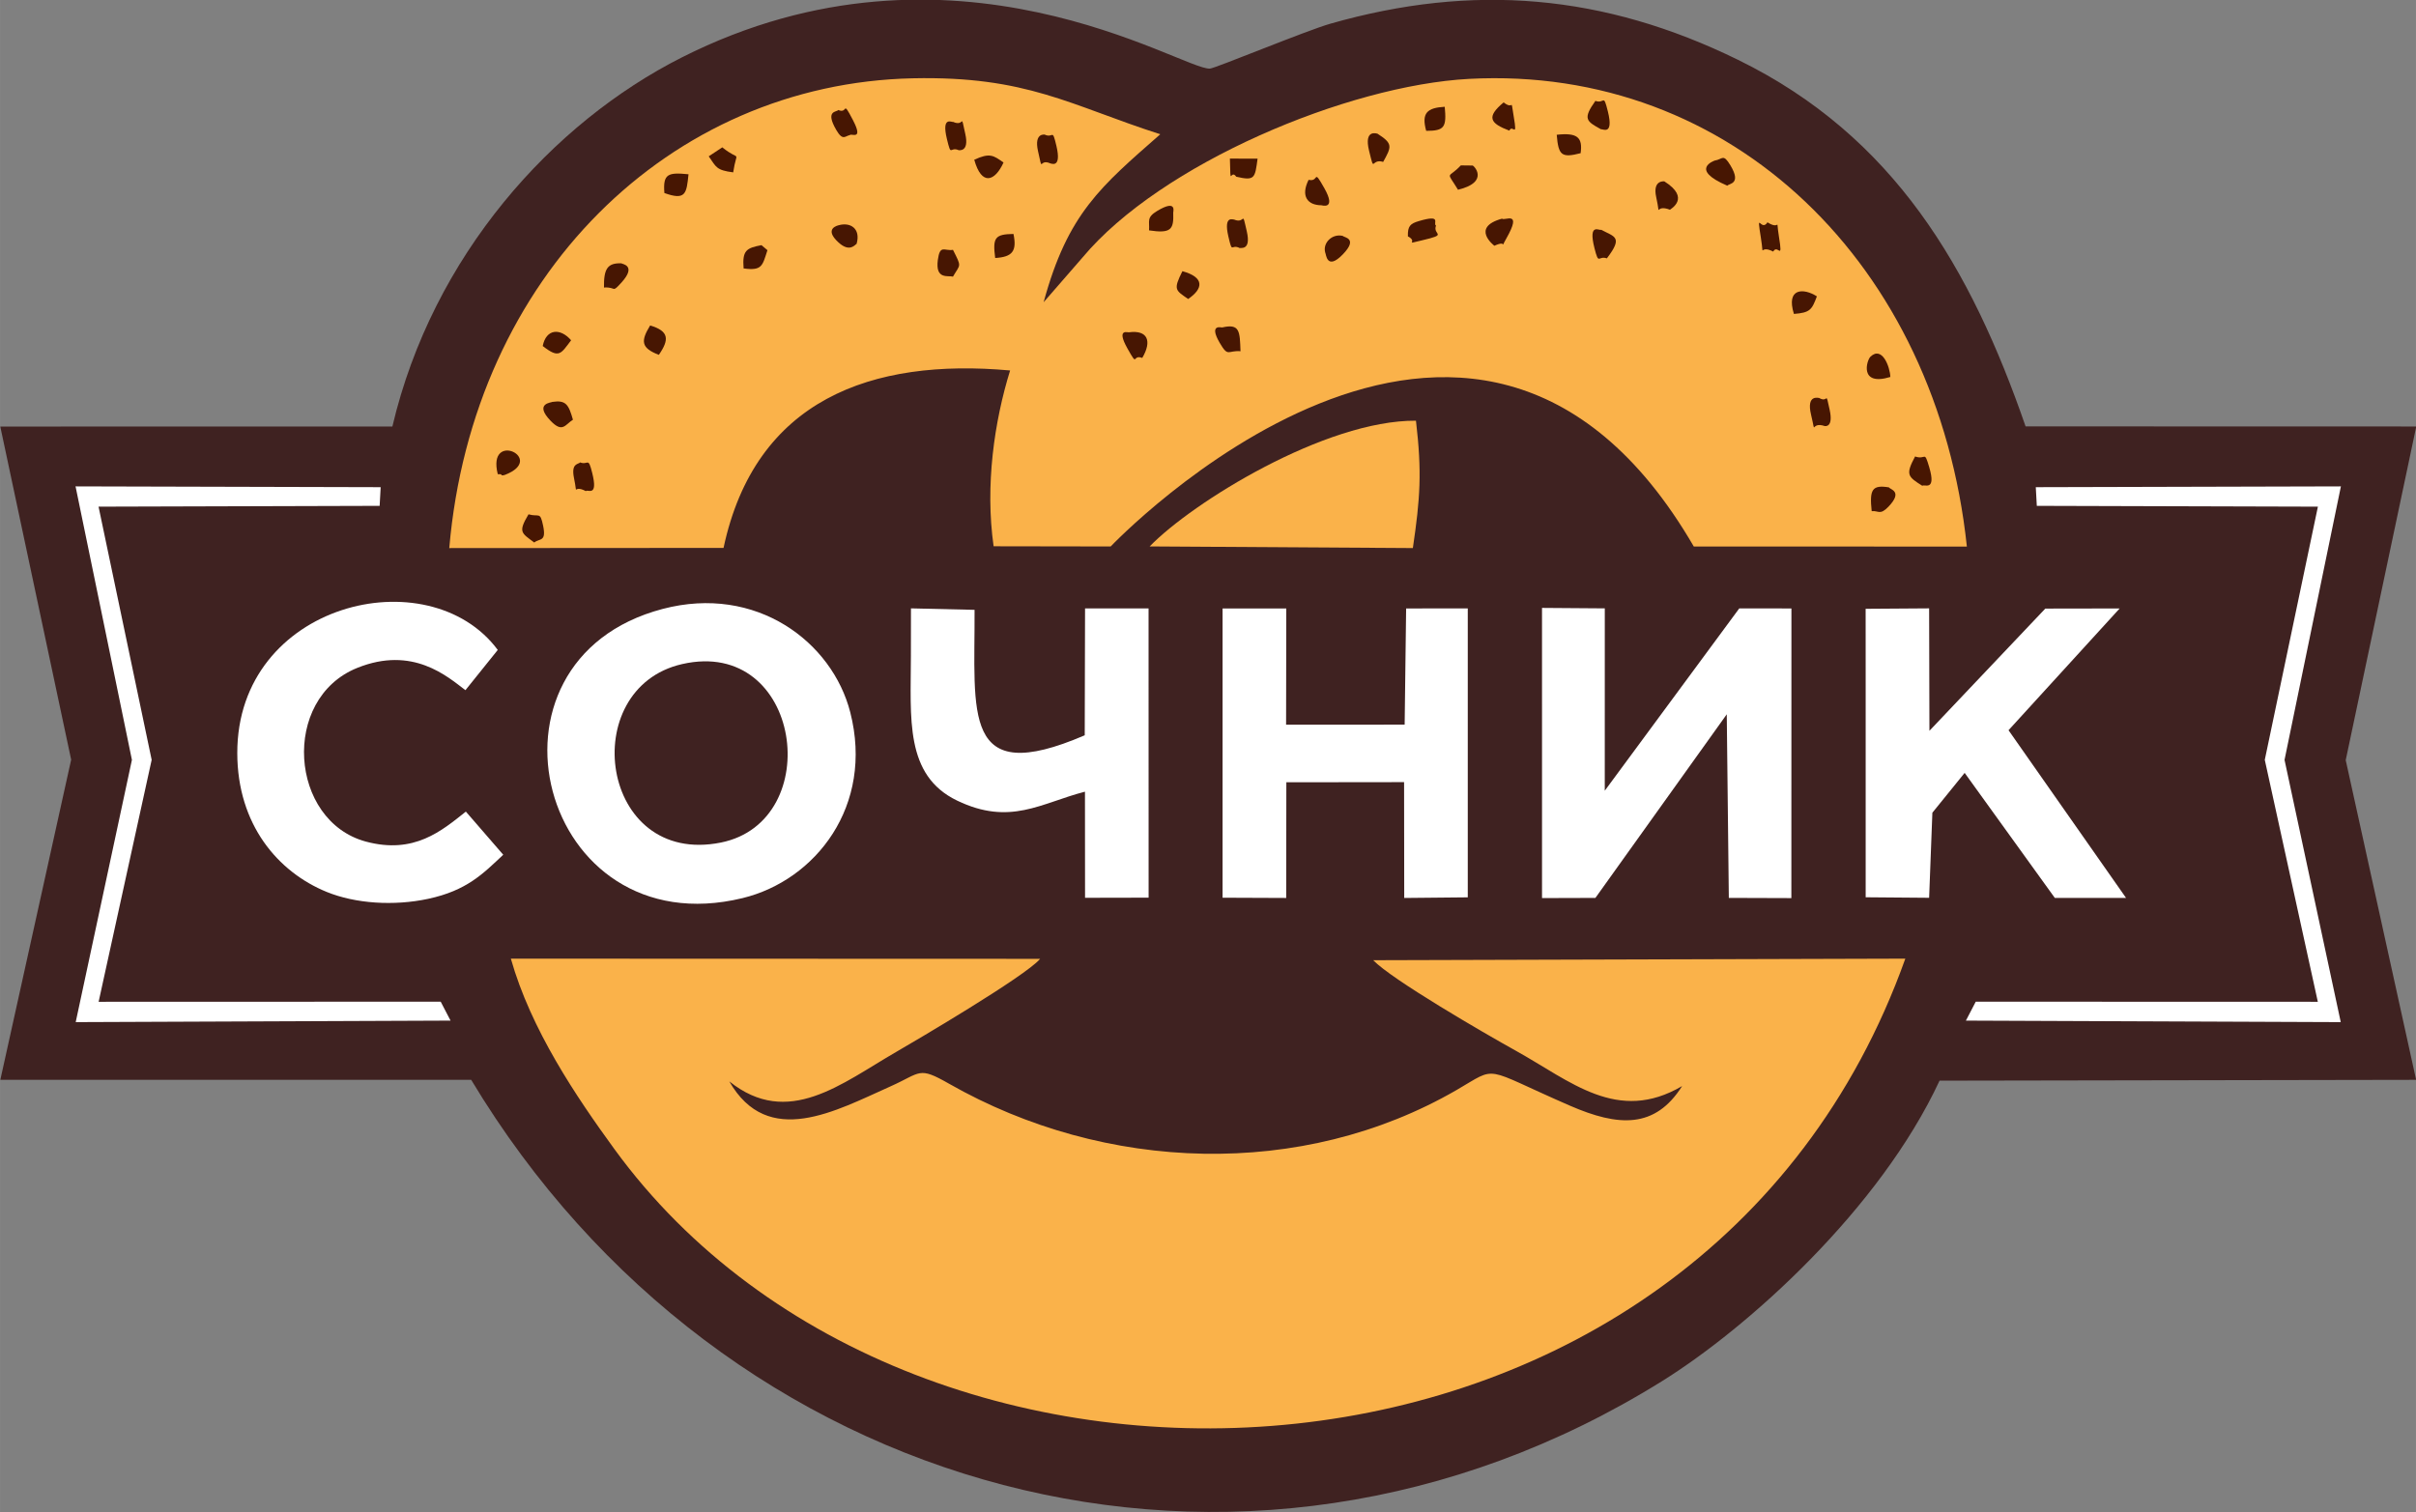 <?xml version="1.0" encoding="UTF-8"?> <!-- Creator: CorelDRAW 2019 (64-Bit) --> <svg xmlns="http://www.w3.org/2000/svg" xmlns:xlink="http://www.w3.org/1999/xlink" xmlns:xodm="http://www.corel.com/coreldraw/odm/2003" xml:space="preserve" width="52027px" height="32575px" style="shape-rendering:geometricPrecision; text-rendering:geometricPrecision; image-rendering:optimizeQuality; fill-rule:evenodd; clip-rule:evenodd" viewBox="0 0 52027 32575.5"><rect x="0" y="0" width="52027" height="32575.5" fill="#808080" stroke="none"/> <defs> <style type="text/css"> <![CDATA[ .fil0 {fill:#3F2221} .fil3 {fill:#471602} .fil1 {fill:#FAB24A} .fil2 {fill:white} ]]> </style> </defs> <g id="Слой_x0020_1">  <g id="_2272724763440"> <path class="fil0" d="M8449.44 9187.25l-8443.58 1.07 1526.13 7175.85 -1525.24 6895.97 10139.22 -0.7c5401.72,8990.35 16599.81,12115.68 25636.42,6496.77 1862.78,-1158.3 4696.32,-3708.51 5984.82,-6477.86l10262.85 -17.93 -1516.1 -6886.49 1518.9 -7186.96 -8412.86 -2.19c-1176.23,-3399.74 -2824.11,-6245.47 -6191.12,-7895.22 -2891.48,-1416.7 -5707.1,-1657.08 -8781.58,-778.47 -520.54,148.74 -2468.93,957.13 -2591.01,966.52 -586.27,44.82 -5525.31,-3195.54 -11375.4,-239.92 -2788.02,1408.63 -5364.75,4265.93 -6231.45,7949.56z"></path> <path class="fil1" d="M23310.79 5547.18l-836.87 962.6c521.09,-1917.73 1233.09,-2493.17 2511.51,-3617.71 -1933.55,-620.82 -2867.39,-1259.61 -5331.75,-1205.5 -5230.3,114.8 -9472.7,4258.88 -9979.42,10119.61l5906.58 -3.83c681.65,-3194.55 3189.7,-4092.49 6171.1,-3822.28 -339.96,1094.9 -541.74,2475.94 -355.18,3786.99l2520.7 4.06c1.03,0 7788.59,-8205.53 12557.36,0.66l5880.72 1.63c-643.88,-6079.22 -5065.04,-10373.77 -10718.58,-10074.47 -2620.61,138.75 -6642.71,1829.91 -8326.17,3848.24z"></path> <path class="fil1" d="M15704.93 23293.34c1264.46,1014.79 2413.14,47.71 3593.43,-633.98 367.88,-212.47 2783.03,-1628.51 3100.44,-2005.45l-11398.17 -3.87c433.28,1532.38 1408.9,2973.55 2227.76,4099.31 6493.5,8927.56 23406.89,8216.4 27801.76,-4099.5l-11458.95 33.71c395,413.48 2382.79,1567.91 3069.44,1948.81 1182.9,656.11 2190.87,1580.47 3582.88,762.18 -582.4,920.91 -1369.22,877.54 -2418,421.33 -1917.58,-834.03 -1526.08,-864.32 -2443.02,-334.12 -3319.77,1919.78 -7561.47,1780.28 -10926.8,-138.75 -664.79,-379.08 -592.85,-239.4 -1257.64,57.19 -1177.59,525.3 -2640.74,1349.24 -3473.13,-106.86z"></path> <polygon class="fil2" points="33206.64,19345.01 34355.98,19341.6 37184.9,15386.22 37229.3,19341.27 38576.02,19345.66 38577.51,13106.17 37453.57,13105.89 34557.8,17032.42 34558.31,13104.63 33206.41,13094.64 "></polygon> <path class="fil2" d="M14687.71 14304.95c2580.6,-590.38 3108.61,3387.08 836.46,3844.08 -2609.46,524.83 -3122.85,-3321.03 -836.46,-3844.08zm-417.27 -1188.41c-4234.32,1112.26 -2654.13,7293.44 1721.79,6228.79 1570.48,-382.11 2832.19,-1988.5 2317.44,-4001.92 -387.67,-1516.24 -2022.86,-2756.56 -4039.23,-2226.87z"></path> <polygon class="fil2" points="30280.15,13106.64 30248.36,15608.76 27695.16,15610.4 27699.36,13106.5 26327.48,13106.78 26327.29,19337.16 27697.5,19342.72 27700.58,16850.72 30236.22,16847.69 30239.16,19342.67 31607.59,19329.23 31607.73,13104.86 "></polygon> <polygon class="fil2" points="40176.24,14741.12 40176.24,19327.83 41542.71,19339.03 41612.64,17506.18 42307.87,16648.34 44249.92,19342.16 45783.89,19342.44 43252.64,15729.3 45645.75,13106.5 44044.83,13109.21 41549.15,15741.82 41542.71,13104.44 40175.54,13113.97 "></polygon> <path class="fil2" d="M10836.76 18411.68l-804.94 -929.26c-519.46,412.5 -1113.2,925.67 -2153.25,645.88 -1643.03,-442.06 -1837.1,-3076.39 -185.94,-3741.37 1195.74,-481.56 1942.32,186.41 2329.81,480.1l696.26 -867.03c-1487.85,-2004.65 -5614.33,-1016.33 -5609.29,2223.37 2.38,1540.88 876.65,2561.09 1925.43,2989.19 617.73,252.19 1446.72,307.28 2186.39,148.51 833.42,-178.9 1180.76,-541.27 1615.53,-949.39z"></path> <path class="fil2" d="M19615.63 14123.53c-1.77,1347.65 -137.2,2576.45 994.86,3121.54 1142.33,550.09 1802.5,54.2 2753.52,-191.78l1.82 2285.83 1368.85 -2.84 -1.16 -6230.86 -1367.59 0.33 -6.82 2732.8c-2658.05,1144.11 -2362.21,-467.46 -2372.43,-2702.08l-1369.74 -31.79 -1.31 1018.85z"></path> <polygon class="fil2" points="1629.75,22017.13 9701.95,21984.59 9490,21576.8 2123.44,21579.13 3265.73,16367.6 2121.81,10913.73 8175.07,10896.31 8197.1,10494.12 1626.48,10476.94 2840.38,16368.3 "></polygon> <path class="fil1" d="M24757.19 11770.14l5667.83 35.53c158.12,-1071.19 197.43,-1632.29 66.85,-2743.63 -1954.75,-14.1 -4815.83,1760.58 -5734.68,2708.1z"></path> <path class="fil3" d="M11895.39 8656.91c-11.2,15.92 -405.64,25.77 -38.14,407.79 257.79,267.97 311.25,82.59 480.43,-23.62 -92.76,-325.86 -149.85,-426.56 -442.29,-384.17z"></path> <path class="fil3" d="M36925.47 3458.68c-0.7,1.82 -560.64,185.62 271.48,541.41 34.08,-51.26 311.2,-30.39 68.34,-435.39 -159.61,-266.1 -167.27,-132.67 -339.82,-106.02z"></path> <path class="fil3" d="M32180.6 5293.59c300.79,-137.54 107.38,107.23 255.7,-153.6 358.12,-629.82 -38.89,-373.1 -91.04,-430.24 -686.22,190.75 -166.15,582.16 -164.66,583.84z"></path> <path class="fil3" d="M30318.15 5091.44c237.63,124.04 -106.81,181.51 298.41,87.07 591.83,-137.91 225.03,-110.74 307.38,-319.05 -77.78,-44.81 143.41,-248.22 -365.31,-98.55 -192.11,56.54 -246.26,109.29 -240.48,330.53z"></path> <path class="fil3" d="M26317.63 7053.89c-2.8,6.07 -297.8,-91.41 -52.99,329.04 187.63,322.21 171.34,159.14 448.83,182.67 -14.94,-430.15 -13.26,-600.74 -395.84,-511.71z"></path> <path class="fil3" d="M22621.54 3521.24c4.85,-7.52 246.31,125.12 127.73,-377.91 -93.61,-397.15 -63.5,-155.37 -251.26,-243.28 -0.33,0.42 -233.33,-45 -145.75,352.01 112.97,511.99 10.73,148.31 269.28,269.18z"></path> <path class="fil3" d="M34602.99 5565.25c358.08,-468.53 162.98,-460.97 -123.53,-616.94 -23.95,33.52 -286.27,-171.76 -144.44,392.62 97.62,388.32 79.78,156.11 267.97,224.32z"></path> <path class="fil3" d="M26697.69 5343.87c11.95,-14.66 248.78,66.2 151.77,-357.38 -113.25,-494.48 -22.17,-150.65 -275.3,-257.42 -6.81,10.51 -233.38,-111.06 -121.99,364.52 92.86,396.4 51.17,150.23 245.52,250.28z"></path> <path class="fil3" d="M20645.18 3235.2c3.08,-3.92 231.09,49.39 141.96,-348.64 -110.87,-495.19 -0.46,-141.46 -265.49,-262.18 -14.24,20.49 -254.2,-141.08 -130.49,370.3 98.51,407.23 59.25,152.71 254.02,240.52z"></path> <path class="fil3" d="M18300.15 2910.51c26.89,-47.43 303.82,130.2 66.33,-325.39 -239.16,-458.87 -95.79,-123.07 -315.21,-215.6 -28.01,48.6 -293.04,-0.51 -42.58,430.53 143.09,246.31 192.44,125.91 291.46,110.46z"></path> <path class="fil3" d="M24743.79 4962.31c473.61,71.8 534.17,-18.39 520.95,-377.87 -8.54,-3.73 101.26,-309.94 -347.01,-39.68 -235.94,142.25 -158.16,217.09 -173.94,417.55z"></path> <path class="fil3" d="M39296.79 9178.05c1.35,-2.47 189.63,42.49 103.55,-352.37 -95.29,-436.97 -18.87,-132.22 -227.08,-253.46 -4.95,5.37 -280.53,-89.44 -173.06,360.92 120.07,502.99 -32.49,133.29 296.59,244.91z"></path> <path class="fil3" d="M24315.22 7157.39c-6.54,16.85 -294.02,-109.8 -36.56,348.6 240.95,428.94 92.49,118.2 319.19,204.06 216.52,-368.11 112.28,-604.15 -282.63,-552.66z"></path> <path class="fil3" d="M41396.63 10464.5c32.07,-45.14 308.21,137.63 147.94,-401.91 -111.34,-374.83 -66.24,-147.29 -304.29,-229.92 -210.5,393.83 -157.75,433.98 156.35,631.83z"></path> <path class="fil3" d="M12616.35 10579.68c33.75,-50.28 270.16,144.63 136.36,-393.23 -90.38,-363.16 -85.52,-156.35 -259.89,-225.91 -32.07,43.09 -199.63,8.68 -132.87,334.17 92.44,450.6 -47.47,122.46 256.4,284.97z"></path> <path class="fil3" d="M40305.88 11010.58c148.6,-15.74 176.94,96.78 363.91,-99.07 316.71,-331.79 29.37,-365.96 8.31,-413.02 -366.76,-60.46 -420.96,49.49 -372.22,512.09z"></path> <path class="fil3" d="M35961.71 4517.73c6.35,-12.56 458.35,-247.62 -123.48,-612.46 -3.08,3.13 -254.62,-32.54 -172.78,341.36 109.99,502.33 -56.87,133.52 296.26,271.1z"></path> <path class="fil3" d="M28456.73 4421.65c0.94,-1.91 331.7,109.57 61.67,-368.71 -252.56,-447.43 -105.27,-122.09 -338.46,-179.41 -175.63,352.65 -22.27,547.33 276.79,548.12z"></path> <path class="fil3" d="M29785.71 3487.49c183.43,-330.81 212.84,-393.37 -123.53,-608.49 -3.59,3.82 -298.59,-112.09 -179.27,371.56 125.03,506.77 33.66,153.55 302.8,236.93z"></path> <path class="fil3" d="M26484.92 3416.07c14.84,666.19 7.19,207.65 136.92,390.28 402.1,93.61 402.75,31.56 459.29,-389.02l-596.21 -1.26z"></path> <path class="fil3" d="M34479.46 2786.37c15.83,-21.71 279.83,156.26 145.1,-385.66 -100.56,-404.34 -68.39,-154.01 -268.58,-227.68 -276.56,389.35 -196.82,437.76 123.48,613.34z"></path> <path class="fil3" d="M31458.11 3562.74c-286.51,304.62 -320.64,96.03 -61.02,524.51 707.93,-171.52 319.37,-548.69 308.96,-521.66l-247.94 -2.85z"></path> <path class="fil3" d="M38185.08 5418.94c96.68,-175.82 212.7,232.67 124.13,-316.53 -76.6,-475.06 55.89,-119.7 -247.61,-313.49 -140.01,221.06 -241.6,-285.8 -143.23,324 81.32,504.47 -58.4,137.67 266.71,306.02z"></path> <path class="fil3" d="M20521.65 5958.76c159.94,-276.57 192.29,-196.55 0,-576.8 -188.38,29.09 -280.77,-123.29 -326.47,220.17 -57.19,429.31 228.62,326.75 326.47,356.63z"></path> <path class="fil3" d="M28540.11 5448.35c16.2,12.09 26.29,394.44 378.52,29.22 337.35,-349.81 18.91,-359.8 -1.4,-395.65 -231.41,-57.42 -443.36,155.55 -377.12,366.43z"></path> <path class="fil3" d="M13006.17 6193.39c272.73,-17.27 162.09,127.27 371.56,-101.86 348.08,-380.81 9.29,-403.83 1.73,-419.61 -295.19,-9.52 -380.11,115.13 -373.29,521.47z"></path> <path class="fil3" d="M14307.04 4157.93c461.81,166.34 476.47,9.76 519.51,-404.15 -437.53,-43.84 -554.62,-13.73 -519.51,404.15z"></path> <path class="fil3" d="M40707.33 8120.08c-5.51,-208.5 -174.84,-680.25 -429.51,-435.1 -80.99,78.01 -244.67,641.4 429.51,435.1z"></path> <path class="fil3" d="M18058.41 4852.42c-0.84,1.4 -335.99,65.21 -1.54,370.49 246.4,224.92 359.47,40.33 389.59,29.97 93.97,-333.89 -138.94,-472.59 -388.05,-400.46z"></path> <path class="fil3" d="M11504.69 11686.06c114.51,-95.47 265.07,-5.65 190.56,-363.07 -65.59,-314.61 -84.36,-178.75 -314.09,-244.44 -230.58,387.07 -151.96,400.98 123.53,607.51z"></path> <path class="fil3" d="M20979.72 3440.94c160.18,574.04 446.68,464.19 630.34,59.81 -217.6,-153.13 -293.84,-215.41 -630.34,-59.81z"></path> <path class="fil3" d="M14187.81 7643.38c227.87,-329.55 221.94,-511.06 -187.58,-632.58 -207.28,338.65 -196.08,485.62 187.58,632.58z"></path> <path class="fil3" d="M10718.88 10214.27c25.91,4.95 68.35,-10.27 77.97,13.59 9.2,22.73 63.12,6.39 75.49,1.63 906.53,-348.17 -393.56,-975.06 -153.46,-15.22z"></path> <path class="fil3" d="M32503.15 2813.78c67.51,-152.29 179.18,192.43 94.91,-298.41 -77.73,-452.66 19.14,-123.06 -218.44,-309.52 -378.33,314.28 -294.44,451.44 123.53,607.93z"></path> <path class="fil3" d="M16013 5782.15c400.61,54.15 403.59,-57.1 513.3,-392.95l-128.29 -108.4c-322.45,61.11 -416.99,111.25 -385.01,501.35z"></path> <path class="fil3" d="M34037.78 3299.95c46.54,-335.01 -63.59,-447.84 -514.52,-396.91 36.04,449.53 106.58,500.41 514.52,396.91z"></path> <path class="fil3" d="M25586.03 6440.59c330.2,-225.3 355.13,-467.04 -123.53,-598.87 -203.5,403.12 -147.71,409.33 123.53,598.87z"></path> <path class="fil3" d="M15261.89 3367.41c162.04,229.97 158.45,298.46 526.84,345.29 77.5,-521.99 173.53,-210.23 -234.87,-538.56l-291.97 193.27z"></path> <path class="fil3" d="M38631.11 6762.25c347.89,-27.31 385.38,-87.72 494.48,-378.57 -289.4,-185.34 -669.32,-180.11 -494.48,378.57z"></path> <path class="fil3" d="M11686.8 7453.42c354.9,277.35 388.56,169.75 611.34,-123.53 -230.57,-267.92 -536.31,-251.77 -611.34,123.53z"></path> <path class="fil3" d="M30712.08 2818.63c394.96,-0.32 440.89,-76.65 399.58,-518.71 -378.76,21.47 -506.25,134.26 -399.58,518.71z"></path> <path class="fil3" d="M21430.74 5557.26c368.63,-21.47 471.94,-146.17 393.51,-518.01 -399.53,6.58 -450.79,78.62 -393.51,518.01z"></path> <polygon class="fil2" points="50406.93,22017.13 42334.73,21984.59 42546.68,21576.8 49913.24,21579.13 48770.95,16367.6 49914.87,10913.73 43861.61,10896.31 43839.58,10494.12 50410.2,10476.94 49196.3,16368.3 "></polygon> </g> </g> </svg> 